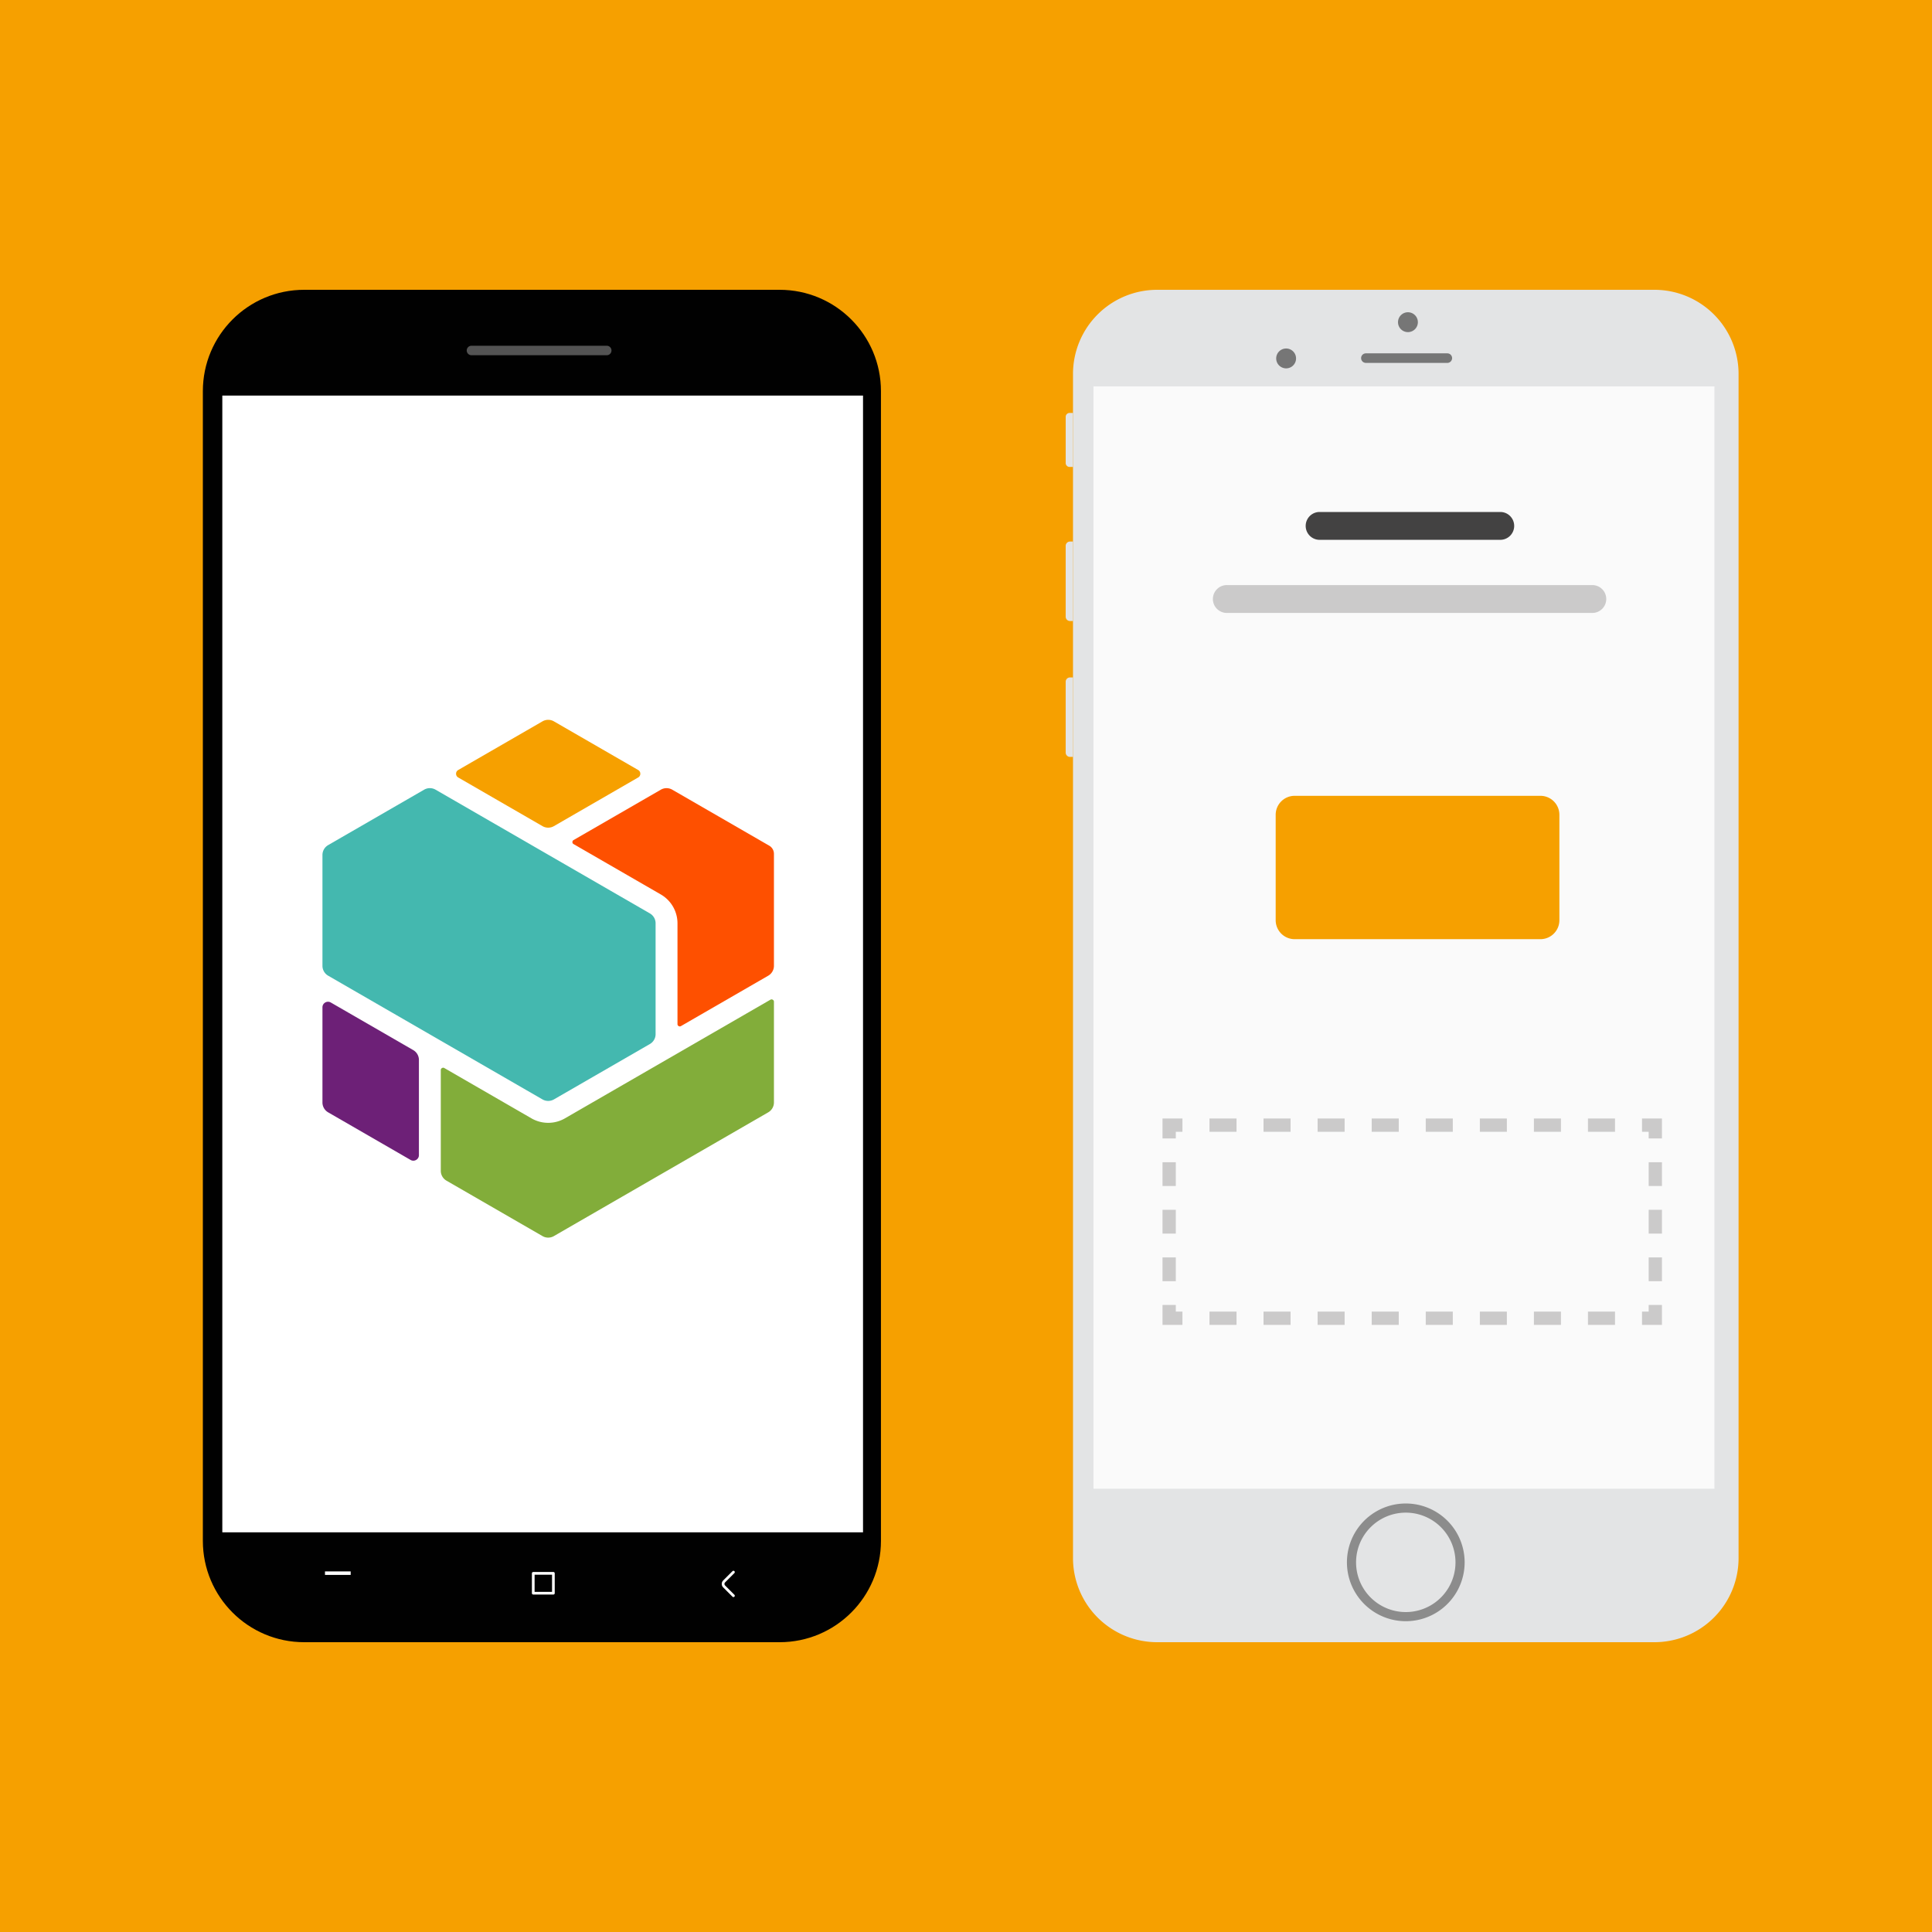 <svg width="200" height="200" viewBox="0 0 200 200" xmlns="http://www.w3.org/2000/svg">
    <g transform="translate(-940 -591)" fill="none" fill-rule="evenodd">
        <path fill="#FFF" d="M0 0h1280v2229H0z"/>
        <rect fill="#F6A000" x="850" y="591" width="380" height="200" rx="10"/>
        <path d="M1020.706 761H971.49c-5.794 0-10.49-4.697-10.49-10.49V631.491c0-5.794 4.696-10.491 10.49-10.491h49.216c5.794 0 10.49 4.697 10.49 10.491V750.51c0 5.793-4.696 10.49-10.49 10.49" fill="#010101"/>
        <path fill="#FFF" d="M963.014 749.626h66.326V631.95h-66.326z"/>
        <path d="M1002.809 627.774h-14.002a.491.491 0 0 1 0-.983h14.002a.491.491 0 0 1 0 .983" fill="#535353"/>
        <path fill="#FFF" d="M973.642 754.034h2.661v-.364h-2.661zM995.342 755.787h1.805v-1.776h-1.805v1.776zm1.945.279h-2.085a.14.14 0 0 1-.14-.14v-2.054a.14.14 0 0 1 .14-.14h2.085c.077 0 .139.062.139.14v2.054c0 .078-.062.14-.139.14zM1015.925 756.329a.14.14 0 0 1-.099-.041l-.96-.96a.51.51 0 0 1 0-.721l.96-.96a.14.14 0 0 1 .198 0 .14.14 0 0 1 0 .197l-.96.96a.23.23 0 0 0 0 .327l.96.96a.14.14 0 0 1-.099.238"/>
        <path d="M973.38 695.277c0-.21.106-.393.288-.498a.568.568 0 0 1 .577 0l8.531 4.925c.365.21.59.6.59 1.02v9.851a.564.564 0 0 1-.288.5.568.568 0 0 1-.577 0l-8.532-4.926a1.18 1.18 0 0 1-.589-1.02v-9.852z" fill="#6D2077"/>
        <path d="m985.088 672.746 22.19 12.812c.364.211.589.6.589 1.02v11.477c0 .42-.225.81-.588 1.02l-9.941 5.738a1.198 1.198 0 0 1-1.177 0l-22.191-12.81a1.182 1.182 0 0 1-.59-1.02v-11.478c0-.42.227-.81.59-1.02l9.939-5.739c.365-.21.814-.21 1.179 0" fill="#44B8AF"/>
        <path d="M996.16 665.673a1.18 1.18 0 0 1 1.178 0l8.724 5.037a.436.436 0 0 1 .224.388.435.435 0 0 1-.224.387l-8.723 5.037a1.18 1.18 0 0 1-1.178.001l-8.725-5.038a.438.438 0 0 1-.224-.388c0-.164.082-.305.225-.388l8.723-5.036z" fill="#F6A000"/>
        <path d="M1020.118 690.982c0 .42-.226.812-.59 1.022l-9.034 5.216a.228.228 0 0 1-.241 0c-.12-.07-.12-.175-.12-.209v-10.433a3.454 3.454 0 0 0-1.722-2.982l-9.035-5.216a.22.22 0 0 1-.12-.21c0-.137.09-.19.119-.207l9.036-5.216a1.185 1.185 0 0 1 1.178 0l10.043 5.798c.3.173.486.495.486.843v11.594z" fill="#FE5000"/>
        <path d="M985.63 701.777c0-.035 0-.142.124-.213a.267.267 0 0 1 .127-.036.228.228 0 0 1 .116.035l9.03 5.214c1.067.61 2.378.61 3.444 0l21.278-12.286a.229.229 0 0 1 .246.001c.079.04.127.124.123.212v10.424a1.18 1.18 0 0 1-.59 1.02l-22.19 12.812a1.18 1.18 0 0 1-1.178 0l-9.94-5.738a1.182 1.182 0 0 1-.59-1.02v-10.425" fill="#82AD3A"/>
        <g>
            <path d="M1111.266 761h-51.478a8.71 8.71 0 0 1-8.711-8.711V629.711a8.71 8.71 0 0 1 8.71-8.711h51.479a8.71 8.71 0 0 1 8.71 8.711v122.578a8.71 8.71 0 0 1-8.71 8.711" fill="#E3E4E5"/>
            <path d="M1089.826 628.567h-8.43a.494.494 0 1 1 0-.989h8.43a.495.495 0 1 1 0 .99" fill="#767676"/>
            <path d="M1091.619 752.734a6.092 6.092 0 1 1-12.185 0 6.092 6.092 0 0 1 12.185 0" fill="#8C8C8C"/>
            <path d="M1090.672 752.734a5.146 5.146 0 1 1-10.292 0 5.146 5.146 0 0 1 10.292 0" fill="#E3E4E5"/>
            <path d="M1086.777 624.32a1.028 1.028 0 1 1-2.055.001 1.028 1.028 0 0 1 2.055 0M1074.167 628.072a1.028 1.028 0 1 1-2.055.001 1.028 1.028 0 0 1 2.055 0" fill="#767676"/>
            <path d="M1050.725 639.337h.352v-5.59h-.352a.405.405 0 0 0-.405.406v4.779c0 .224.18.405.405.405M1050.765 655.287h.311v-8.226h-.31a.446.446 0 0 0-.447.445v7.335c0 .246.2.446.446.446M1050.765 669.354h.311v-8.226h-.31a.446.446 0 0 0-.447.445v7.335c0 .247.2.446.446.446" fill="#E3E4E5"/>
            <path fill="#FAFAFA" d="M1053.198 745.11h64.278V631h-64.278z"/>
            <path d="M1099.462 688.223h-25.439a1.965 1.965 0 0 1-1.965-1.966v-10.909c0-1.086.88-1.965 1.965-1.965h25.439c1.085 0 1.965.88 1.965 1.965v10.91c0 1.085-.88 1.965-1.965 1.965" fill="#F6A000"/>
            <path d="M1095.308 646.883h-18.74a1.442 1.442 0 0 1 0-2.883h18.74c.797 0 1.44.646 1.44 1.443a1.44 1.44 0 0 1-1.44 1.44" fill="#434242"/>
            <path d="M1104.838 654.451h-37.8a1.442 1.442 0 1 1 0-2.883h37.8c.797 0 1.44.646 1.44 1.443a1.44 1.44 0 0 1-1.44 1.44M1112.044 728.15h-2.062v-1.373h.688v-.688h1.374zM1065.203 728.151h2.801v-1.374h-2.8v1.374zm5.596 0h2.801v-1.374h-2.8v1.374zm5.6 0h2.797v-1.374h-2.798v1.374zm5.598 0h2.801v-1.374h-2.8v1.374zm5.596 0h2.801v-1.374h-2.8v1.374zm5.6 0h2.797v-1.374h-2.798v1.374zm5.595 0h2.801v-1.374h-2.8v1.374zm5.597 0h2.8v-1.374h-2.8v1.374zM1062.405 728.15h-2.061v-2.06h1.374v.687h.687zM1060.344 713.776h1.374v-2.463h-1.374v2.463zm0 4.925h1.374v-2.462h-1.374v2.462zm0 4.926h1.374v-2.463h-1.374v2.463zM1061.718 708.85h-1.374v-2.061h2.061v1.374h-.687zM1065.203 708.163h2.801v-1.374h-2.8v1.374zm5.596 0h2.801v-1.374h-2.8v1.374zm5.6 0h2.797v-1.374h-2.798v1.374zm5.598 0h2.801v-1.374h-2.8v1.374zm5.596 0h2.801v-1.374h-2.8v1.374zm5.6 0h2.797v-1.374h-2.798v1.374zm5.595 0h2.801v-1.374h-2.8v1.374zm5.597 0h2.8v-1.374h-2.8v1.374zM1112.044 708.85h-1.374v-.687h-.688v-1.374h2.062zM1110.67 713.776h1.375v-2.463h-1.374v2.463zm0 4.925h1.375v-2.462h-1.374v2.462zm0 4.926h1.375v-2.463h-1.374v2.463z" fill="#CBCACA"/>
        </g>
    </g>
</svg>
